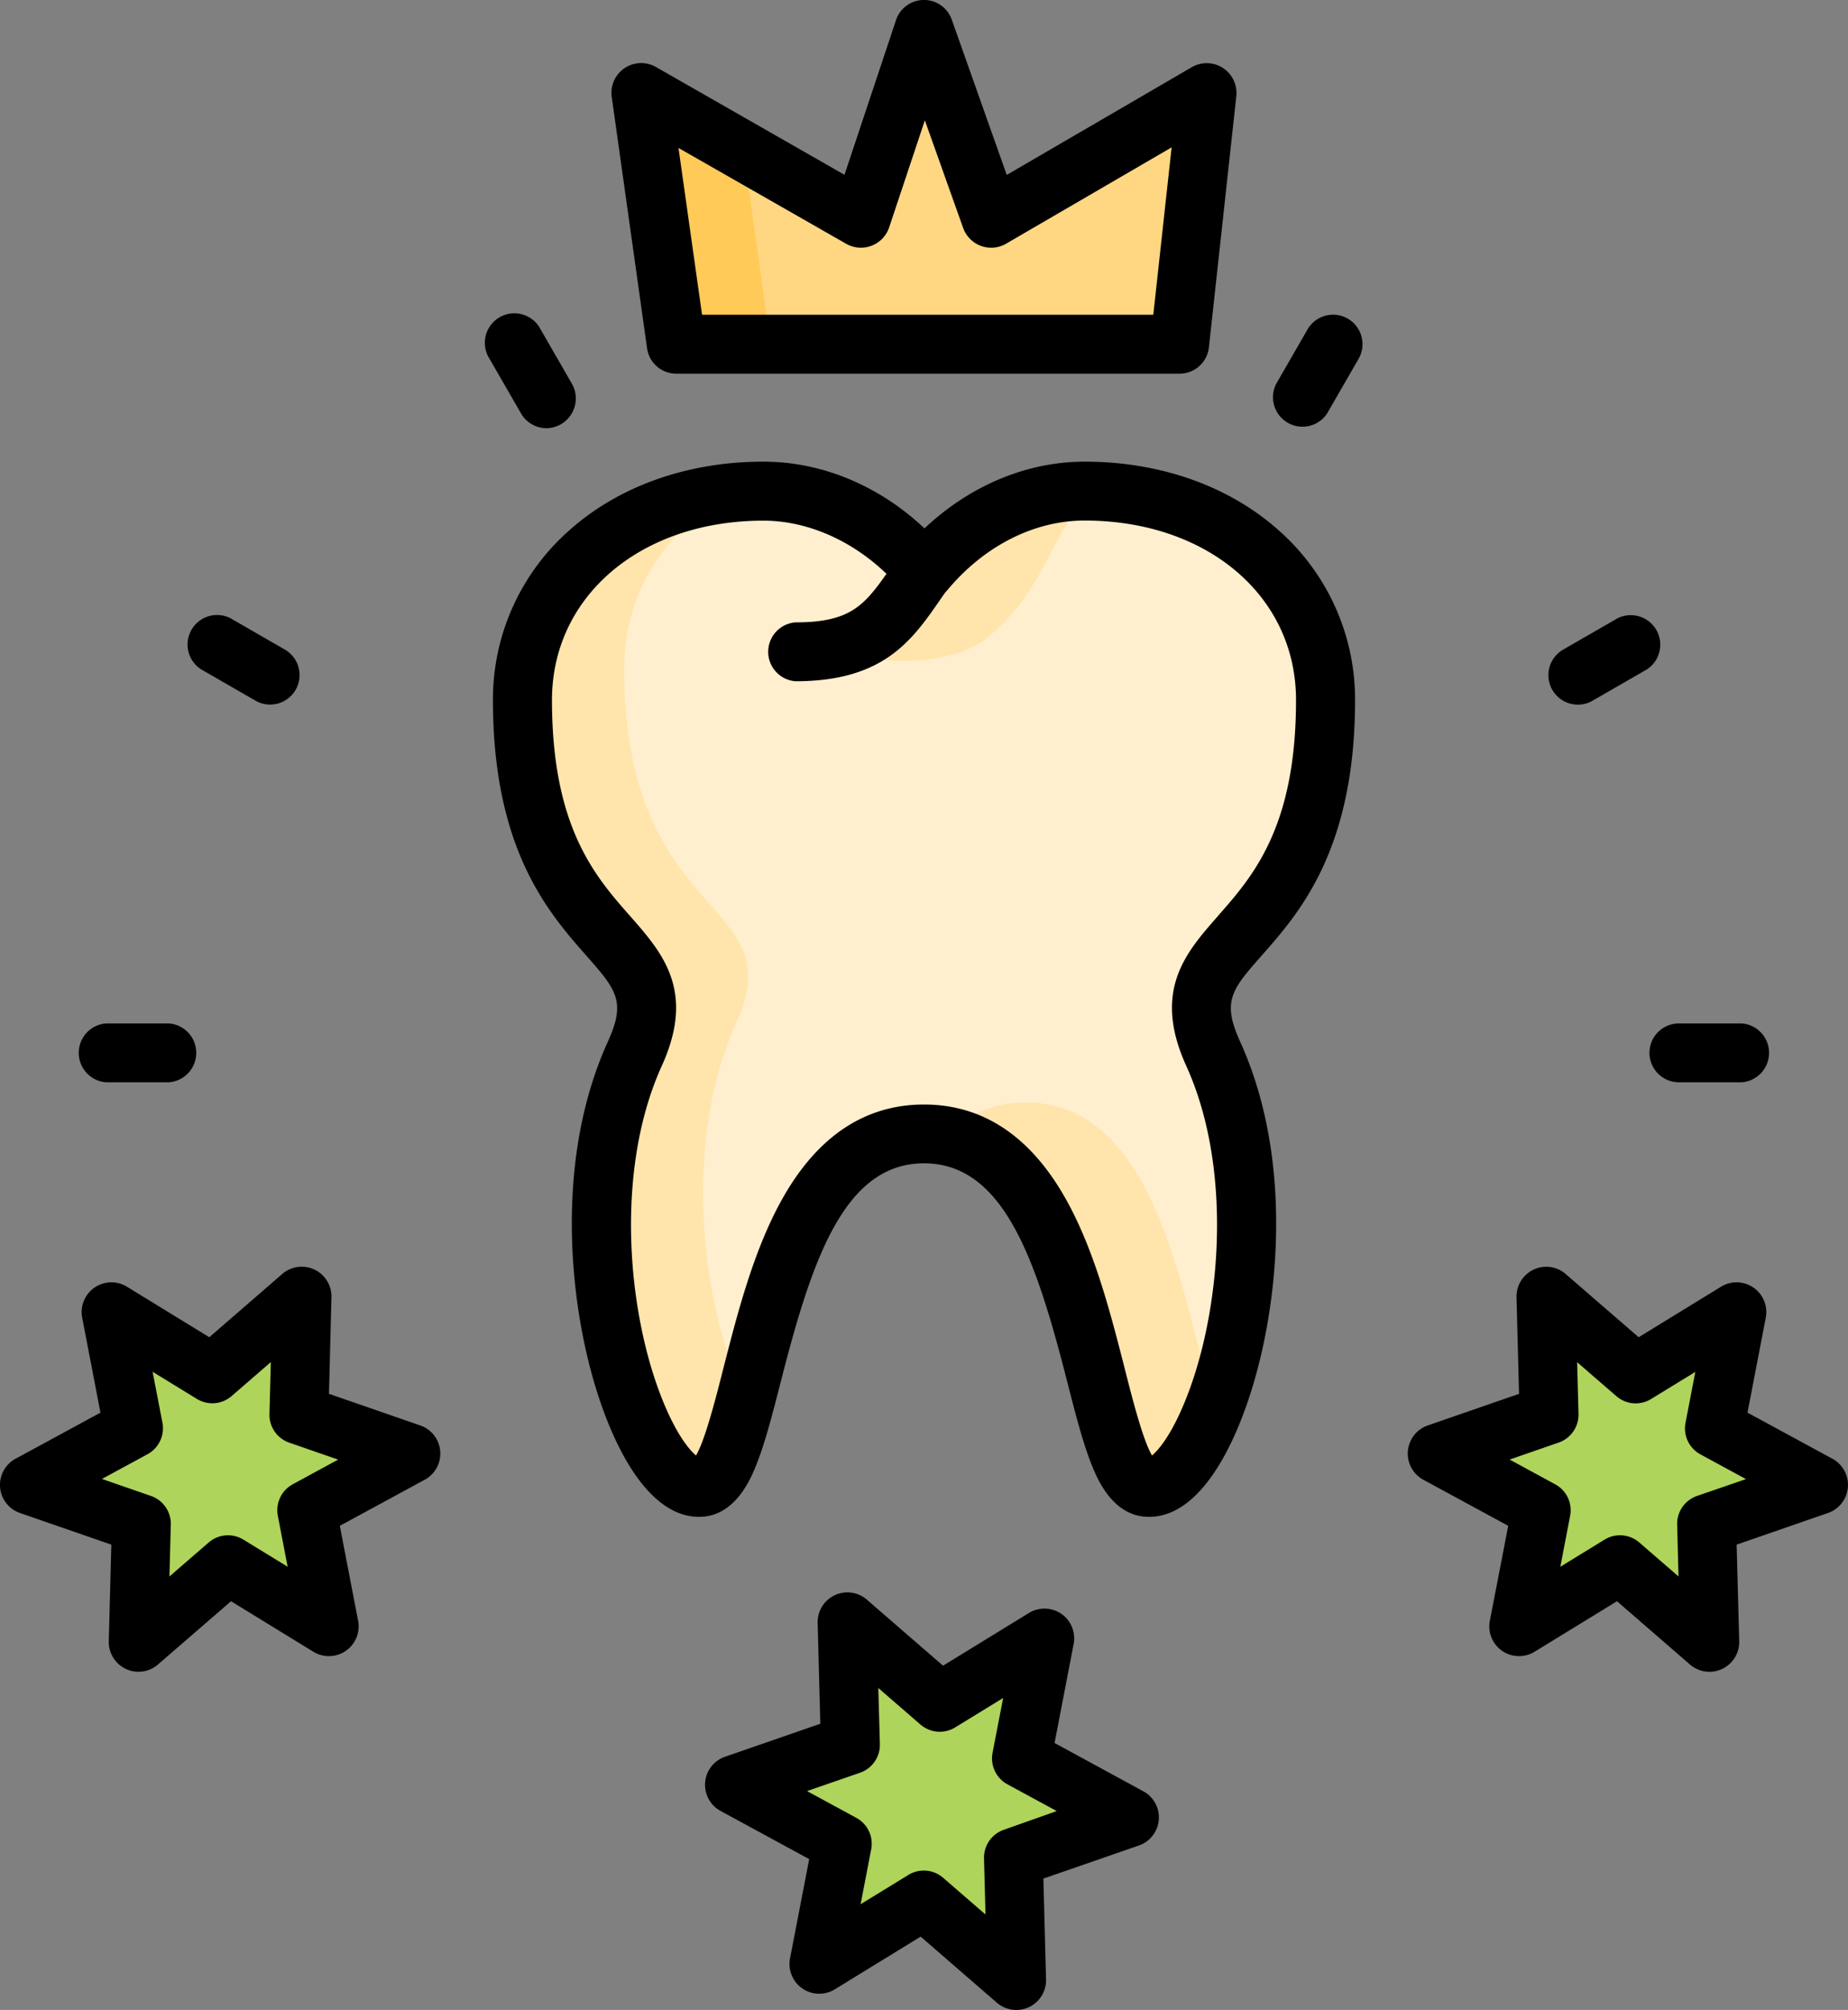 <svg id="Capa_1" data-name="Capa 1" xmlns="http://www.w3.org/2000/svg" width="470.95" height="512" viewBox="0 0 470.95 512">
  <rect x="0" y="0" width="470.95" height="512" fill="#808080" stroke="none"/>
  <path d="M358.34,178.33c0-29.39-24.75-53.21-61.4-53.21-16.47,0-31.05,8.73-40.81,20.46-9.76-11.73-24.6-20.46-41.07-20.46-36.65,0-61.4,23.82-61.4,53.21,0,65.5,43.13,58.22,28.66,90.06-20.47,45,.23,110.53,16.37,110.53,16.38,0,12.28-90.06,57.31-90.06s40.94,90.05,57.31,90.05c16.14,0,36.84-65.49,16.37-110.52C315.21,236.55,358.34,243.83,358.34,178.33Z" transform="translate(-20.53 0)" style="fill: #ffefcf"/>
  <g>
    <path d="M208.24,260.37c14.47-31.84-28.65-24.56-28.65-90.05,0-18.78,10.11-35.27,27-44.74-31.92,3.38-52.89,25.7-52.89,52.75,0,65.5,43.13,58.22,28.66,90.06-20.47,45,.23,110.53,16.37,110.53,5.33,0,8.49-9.54,11.88-22.4C199.94,334.7,193.7,292.37,208.24,260.37Z" transform="translate(-20.53 0)" style="fill: #ffe5ab"/>
    <path d="M281.92,280.84a29.06,29.06,0,0,0-20.75,8.46c39.56,6.65,36.42,89.62,52.14,89.62,5.71,0,12-8.2,16.81-20.79C322,333.29,316.29,280.84,281.92,280.84Z" transform="translate(-20.53 0)" style="fill: #ffe5ab"/>
    <path d="M299.66,125.17c-.9,0-1.81,0-2.73,0-57,0-32.91,37.35-73,37.35,16,8,38.8,7.63,48.1,0C288.2,149.22,288.28,134,299.66,125.17Z" transform="translate(-20.53 0)" style="fill: #ffe5ab"/>
  </g>
  <polygon points="172.34 87.68 300.61 87.68 307.62 23.55 252.51 55.61 235.47 7.51 219.44 55.61 163.32 23.55 172.34 87.68" style="fill: #ffd782"/>
  <polygon points="163.32 23.55 172.34 87.68 196.39 87.68 189.48 38.49 163.32 23.55" style="fill: #ffca58"/>
  <g>
    <polygon points="215.87 413.11 239.55 433.62 266.26 417.25 260.33 448.01 287.87 462.96 258.26 473.21 259.09 504.53 235.41 484.02 208.69 500.39 214.62 469.62 187.08 454.68 216.69 444.43 215.87 413.11" style="fill: #aed45b"/>
    <polygon points="393.96 330.11 416.84 349.93 442.64 334.11 436.92 363.83 463.52 378.27 434.92 388.17 435.71 418.43 412.84 398.61 387.04 414.42 392.76 384.7 366.16 370.26 394.76 360.36 393.96 330.11" style="fill: #aed45b"/>
    <polygon points="76.98 330.11 54.11 349.93 28.3 334.11 34.03 363.83 7.43 378.27 36.03 388.17 35.23 418.43 58.11 398.61 83.91 414.42 78.19 384.7 104.78 370.26 76.19 360.36 76.98 330.11" style="fill: #aed45b"/>
  </g>
  <path d="M365.86,178.33A57.39,57.39,0,0,0,346.4,135.1c-12.62-11.28-30.19-17.5-49.46-17.5-14.77,0-29.27,6.12-40.81,17-11.57-10.9-26.15-17-41.06-17-19.28,0-36.84,6.22-49.46,17.5a57.36,57.36,0,0,0-19.46,43.23c0,38.08,14.23,54.23,23.64,64.92,7.75,8.79,10.36,11.75,5.69,22-9.83,21.61-10.06,44.94-8.52,60.71,1.85,19,7.29,37.07,14.55,48.34,5.17,8,11,12.1,17.18,12.1,9.21,0,13.19-9.83,14.5-13.05,2.28-5.65,4.13-12.87,6.28-21.24,7.81-30.51,15.95-55.77,36.53-55.77s28.73,25.26,36.54,55.77c2.14,8.37,4,15.6,6.28,21.24,1.31,3.23,5.28,13.05,14.49,13.05,6.24,0,12-4.07,17.19-12.1,7.26-11.27,12.7-29.35,14.55-48.34,1.53-15.77,1.3-39.1-8.52-60.71-4.67-10.28-2.06-13.24,5.68-22C351.63,232.56,365.86,216.41,365.86,178.33Zm-34.93,55c-8.25,9.37-16.78,19.05-8.09,38.19,12.52,27.53,8.57,66-1.49,88.16-3,6.63-5.71,9.81-7.24,11.08-2.29-3.87-5-14.39-7-22.33-3.54-13.81-7.54-29.46-14.6-42.34-9-16.41-21.26-24.73-36.5-24.73s-27.52,8.32-36.5,24.73c-7.05,12.88-11.06,28.53-14.6,42.34-2,7.93-4.72,18.46-7,22.33-1.53-1.27-4.23-4.45-7.24-11.08-10.06-22.19-14-60.63-1.49-88.16,8.7-19.14.16-28.82-8.09-38.19-8.86-10.06-19.89-22.57-19.89-55,0-26.48,22.66-45.7,53.88-45.7,11.13,0,22.5,5,31.36,13.54-5.78,8.23-9.5,12.37-23.17,12.37a7.52,7.52,0,0,0,0,15c22.42,0,29.67-10.43,36.68-20.51.51-.73,1-1.49,1.58-2.24.13-.14.27-.28.4-.43,9.38-11.29,22.15-17.76,35-17.76,31.22,0,53.88,19.22,53.88,45.7C350.82,210.74,339.79,223.25,330.93,233.31Z" transform="translate(-20.53 0)"/>
  <path d="M312,456.36,289.28,444l4.89-25.36a7.58,7.58,0,0,0-11.31-7.83l-22,13.5-19.52-16.91a7.58,7.58,0,0,0-12.44,5.87l.68,25.83-24.41,8.45a7.57,7.57,0,0,0-1.12,13.7l22.7,12.33L221.84,499a7.58,7.58,0,0,0,11.31,7.83l22-13.5,19.52,16.91a7.58,7.58,0,0,0,12.44-5.87l-.68-25.83,24.41-8.45A7.57,7.57,0,0,0,312,456.36Zm-35.65,9.75a7.51,7.51,0,0,0-5.05,7.3l.38,14.28-10.8-9.35a7.5,7.5,0,0,0-8.85-.73l-12.18,7.46,2.7-14a7.5,7.5,0,0,0-3.79-8l-12.56-6.82,13.5-4.67a7.53,7.53,0,0,0,5.06-7.3L244.36,430l10.8,9.35A7.51,7.51,0,0,0,264,440l12.18-7.47-2.71,14a7.52,7.52,0,0,0,3.8,8l12.56,6.81Z" transform="translate(-20.53 0)"/>
  <path d="M487.63,371.66l-21.76-11.81,4.68-24.32a7.58,7.58,0,0,0-11.31-7.83l-21.11,12.94-18.72-16.21A7.58,7.58,0,0,0,407,330.3l.65,24.76-23.4,8.1a7.59,7.59,0,0,0-1.13,13.71l21.77,11.81L400.18,413a7.58,7.58,0,0,0,11.31,7.83l21.11-12.94,18.72,16.22a7.59,7.59,0,0,0,12.44-5.88l-.66-24.76,23.41-8.1A7.58,7.58,0,0,0,487.63,371.66ZM453,381.07a7.52,7.52,0,0,0-5.06,7.3l.35,13.21-10-8.66a7.53,7.53,0,0,0-4.92-1.83,7.43,7.43,0,0,0-3.93,1.11l-11.27,6.91,2.5-13a7.5,7.5,0,0,0-3.8-8l-11.62-6.31,12.5-4.33a7.51,7.51,0,0,0,5.05-7.3L422.45,347l10,8.65a7.5,7.5,0,0,0,8.84.73l11.28-6.91-2.5,13a7.5,7.5,0,0,0,3.79,8l11.62,6.31Z" transform="translate(-20.53 0)"/>
  <path d="M127.77,363.16l-23.4-8.1L105,330.3a7.58,7.58,0,0,0-12.43-5.87L73.87,340.64,52.76,327.7a7.58,7.58,0,0,0-11.31,7.83l4.68,24.32L24.37,371.66a7.58,7.58,0,0,0,1.12,13.71l23.41,8.1-.65,24.76a7.58,7.58,0,0,0,12.43,5.87L79.4,407.89l21.11,12.94A7.58,7.58,0,0,0,111.82,413l-4.69-24.32,21.77-11.81A7.58,7.58,0,0,0,127.77,363.16ZM95.13,378.1a7.52,7.52,0,0,0-3.8,8l2.5,13L82.56,392.2a7.51,7.51,0,0,0-8.85.73l-10,8.65.35-13.21a7.52,7.52,0,0,0-5.06-7.3l-12.49-4.33,11.62-6.3a7.53,7.53,0,0,0,3.8-8l-2.51-13,11.28,6.91a7.51,7.51,0,0,0,8.85-.72l10-8.66-.35,13.22a7.5,7.5,0,0,0,5,7.29l12.5,4.33Z" transform="translate(-20.53 0)"/>
  <path d="M185.43,88.73a7.51,7.51,0,0,0,7.44,6.46H321.13a7.52,7.52,0,0,0,7.48-6.69l7-64.13a7.59,7.59,0,0,0-11.25-7.32L277.09,44.56,263.08,5a7.51,7.51,0,0,0-14.21.13l-13.13,39.4L187.58,17a7.58,7.58,0,0,0-11.17,7.57Zm50.81-26.59A7.59,7.59,0,0,0,247.1,58l9.12-27.35L266,58.12a7.59,7.59,0,0,0,10.86,4l42.25-24.58-4.67,42.63h-115l-6-42.48Z" transform="translate(-20.53 0)"/>
  <path d="M440.88,268.18a7.52,7.52,0,0,0,7.51,7.52h16a7.52,7.52,0,0,0,0-15h-16A7.51,7.51,0,0,0,440.88,268.18Z" transform="translate(-20.53 0)"/>
  <path d="M422.63,179.5a7.44,7.44,0,0,0,3.75-1l13.88-8a7.52,7.52,0,0,0-7.51-13l-13.89,8a7.51,7.51,0,0,0,3.77,14Z" transform="translate(-20.53 0)"/>
  <path d="M364,81.17a7.52,7.52,0,0,0-10.26,2.75l-8,13.89a7.52,7.52,0,0,0,13,7.51l8-13.88A7.51,7.51,0,0,0,364,81.17Z" transform="translate(-20.53 0)"/>
  <path d="M159.81,109.08a7.58,7.58,0,0,0,6.5-11.27l-8-13.89a7.52,7.52,0,1,0-13,7.52l8,13.88A7.53,7.53,0,0,0,159.81,109.08Z" transform="translate(-20.53 0)"/>
  <path d="M71.74,170.48l13.89,8a7.39,7.39,0,0,0,3.75,1,7.51,7.51,0,0,0,3.76-14l-13.88-8a7.52,7.52,0,0,0-7.52,13Z" transform="translate(-20.53 0)"/>
  <path d="M47.57,275.7h16a7.52,7.52,0,0,0,0-15h-16a7.52,7.52,0,0,0,0,15Z" transform="translate(-20.53 0)"/>
</svg>
